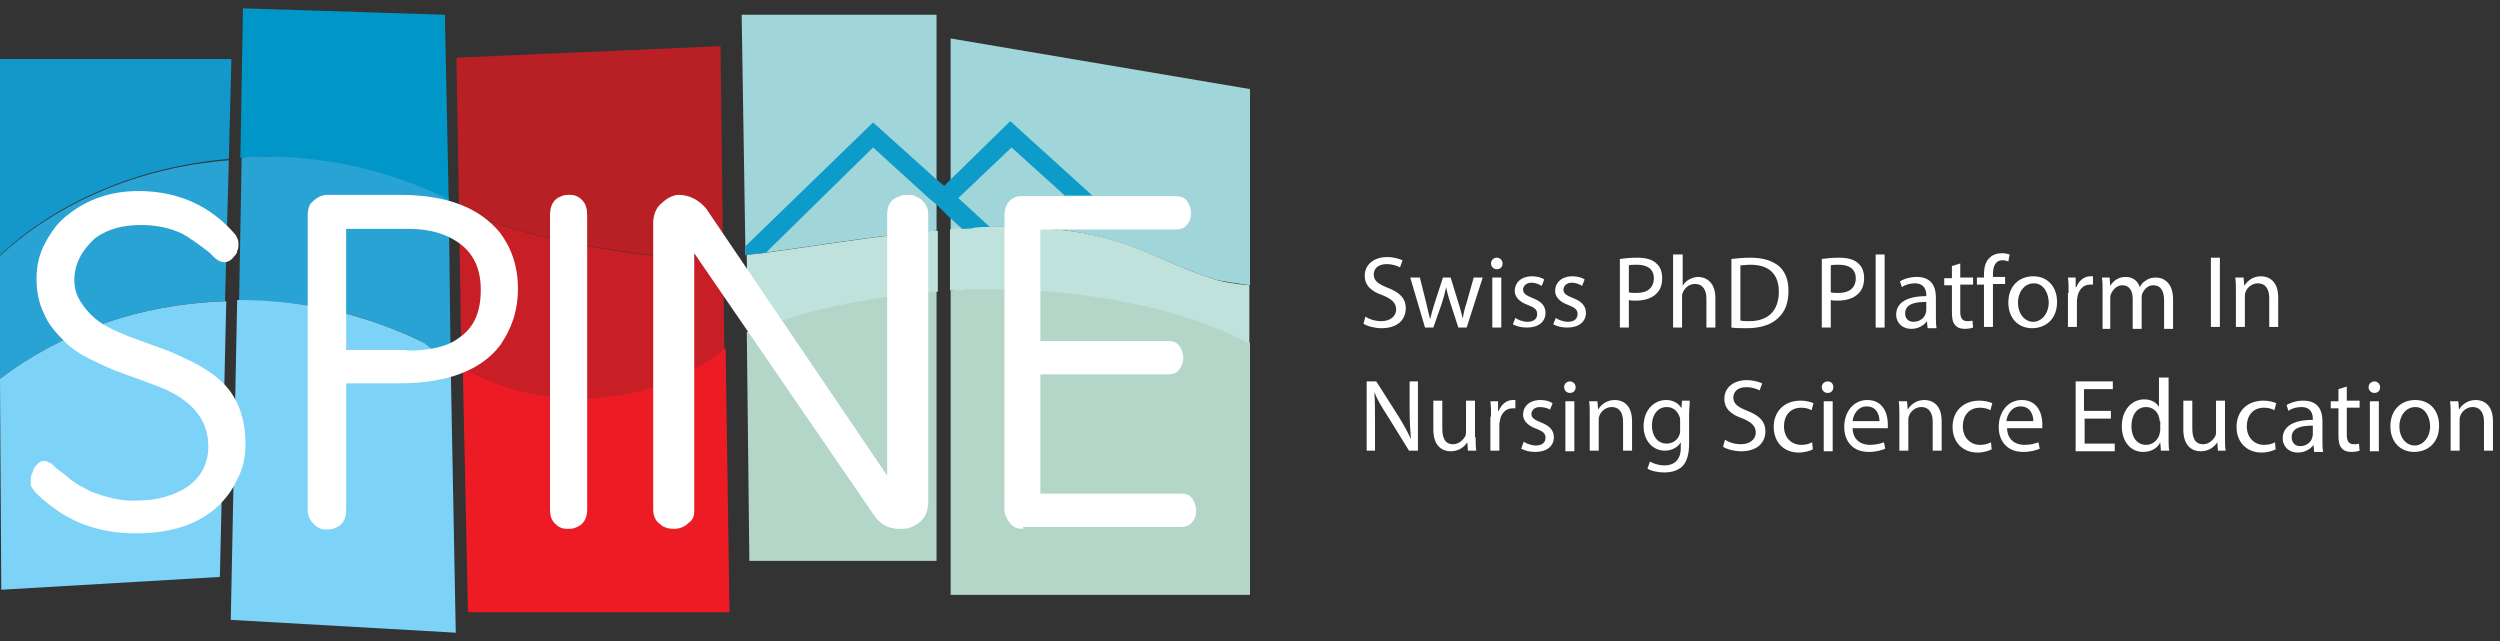 <?xml version="1.0" encoding="utf-8"?>
<!-- Generator: Adobe Illustrator 21.1.0, SVG Export Plug-In . SVG Version: 6.00 Build 0)  -->
<svg version="1.1" id="Calque_1" xmlns="http://www.w3.org/2000/svg" xmlns:xlink="http://www.w3.org/1999/xlink" x="0px" y="0px"
	 viewBox="0 0 390 100" style="enable-background:new 0 0 390 100;" xml:space="preserve">
<rect x="0" y="0" width="390" height="100" fill="#333333" stroke="none"/>
<style type="text/css">
	.st0{fill:#1497CA;}
	.st1{fill:#28A3D3;}
	.st2{fill:#7DD3F7;}
	.st3{fill:#0096C8;}
	.st4{fill:#B92025;}
	.st5{fill:#C71F25;}
	.st6{fill:#ED1C24;}
	.st7{fill:#B4D6C8;}
	.st8{fill:#A0D6DA;}
	.st9{fill:#BFE2DD;}
	.st10{fill:#0D9BC9;}
	.st11{fill:#FFFFFF;}
</style>
<g>
	<g>
		<path class="st0" d="M0,9v30.8c8.9-8.3,21.5-13.8,35.7-15l0.4-15.6H0V9z"/>
		<path class="st1" d="M0,59.1C9.3,52,21.5,47.4,35.1,47L35.7,25C21.5,26.1,8.9,31.7,0,39.9V59.1z"/>
		<path class="st2" d="M0.2,92l34.1-2l1-43C21.5,47.4,9.3,52,0,59.1L0.2,92z"/>
	</g>
	<g>
		<path class="st3" d="M70,31.3l-0.6-29l-31.5-1l-0.4,23.3c1.2,0,2.4-0.2,3.5-0.2C51.9,24.6,61.7,26.9,70,31.3z"/>
		<path class="st1" d="M66.2,53.5c1.4,1.2,2.6,2.2,4.1,3L70,31.1c-8.3-4.1-18.1-6.7-28.8-6.7c-1.2,0-2.4,0-3.5,0.2l-0.4,22.3
			c0.2,0,0.2,0,0.4,0C48.1,46.8,58,49.4,66.2,53.5z"/>
		<path class="st2" d="M66.2,53.5c-8.3-4.1-18.1-6.7-28.8-6.7c-0.2,0-0.2,0-0.4,0l-1,49.9l35.1,2l-0.8-42.2
			C69,55.7,67.6,54.7,66.2,53.5z"/>
	</g>
	<g>
		<path class="st4" d="M110.6,40.3c0.6,0,1.4,0,2.2-0.2l-0.4-32.9L71.2,9l0.4,23.3C79.9,37.2,102.1,40.5,110.6,40.3z"/>
		<path class="st5" d="M113,54.5l-0.2-14.4c-0.8,0-1.6,0.2-2.2,0.2c-8.5,0.4-30.8-3.2-39-7.9L72,57.7c5.3,3,11.6,4.7,18.1,4.7
			C99,62.2,106.9,59.3,113,54.5z"/>
		<path class="st6" d="M90.3,62.2c-6.7,0-12.8-1.8-18.1-4.7L73,95.5h40.8l-0.6-41.2C106.9,59.3,99,62.2,90.3,62.2z"/>
	</g>
	<g>
		<path class="st7" d="M116.9,87.5h29.2V45.3c-11.6,0.8-21.9,3.2-29.6,6.5L116.9,87.5z"/>
		<path class="st8" d="M115.7,2.3l0.6,37.9v-0.4c1-0.2,2.2-0.2,3.2-0.4c5.9-0.8,13.2-2,20.3-2.8c1.4-0.2,3-0.4,4.3-0.4
			c0.6,0,1.2-0.2,2-0.2V2.3H115.7z"/>
		<path class="st9" d="M144.3,36.2c-1.4,0.2-3,0.4-4.3,0.4c-7.1,0.8-14.4,2-20.3,2.8c-1.2,0.2-2.2,0.2-3.2,0.4v0.4l0.2,11.8
			c7.9-3.4,18.1-5.7,29.6-6.5V36C145.5,36,144.9,36,144.3,36.2z"/>
	</g>
	<g>
		<path class="st7" d="M148.3,45.3v47.5H195V53.5c-9.7-5.1-24.4-8.5-41-8.5C152,45.1,150.2,45.1,148.3,45.3z"/>
		<path class="st8" d="M148.3,6v22.1V33v2.8c0.6,0,1.4,0,2-0.2c0.8,0,1.4,0,2-0.2c1.4,0,2.6,0,3.9,0c18.9,0,22.3,4.7,33.1,8.1
			c1,0.4,3.2,0.6,5.7,1V13.9L148.3,6z"/>
		<path class="st9" d="M189.3,43.5c-10.8-3.4-14-8.1-33.1-8.1c-0.6,0-1.2,0-1.8,0c-0.8,0-1.4,0-2.2,0c-0.6,0-1.4,0-2,0.2
			c-0.6,0-1.4,0-2,0.2v9.5c1.8,0,3.7-0.2,5.7-0.2c16.6,0,31.5,3.4,41,8.5v-9.1C192.4,44.3,190.3,43.9,189.3,43.5z"/>
	</g>
	<path class="st10" d="M154.4,35.4l-4.9-4.5l8.3-7.9l8.3,7.5h4.3l-12.8-11.6l-9.3,9.1l-1,1l-1.2-1l-9.9-8.9l-19.9,19.3v1.4
		c1-0.2,2.2-0.2,3.2-0.4L136.2,23l8.9,8.1l1,0.8l1.2,1.2l0.8,0.8l2,1.8c0.8,0,1.4,0,2-0.2C153,35.4,153.8,35.4,154.4,35.4z"/>
	<g>
		<g>
			<path class="st11" d="M11.6,43.7c0,1.4,0.4,2.6,1.2,3.7c0.8,1.2,1.8,2.2,3,3s2.6,1.4,4.1,2c1.6,0.6,3.2,1.2,4.9,1.8
				c1.8,0.6,3.4,1.4,5.1,2.2c1.6,0.8,3.2,1.8,4.3,2.8c2.8,2.4,4.1,5.9,4.1,10.1c0,2-0.4,3.9-1.4,5.7c-0.8,1.8-2.2,3.4-3.5,4.5
				c-3.2,2.6-7.3,3.7-12.2,3.7c-5.1,0-9.5-1.4-13-4.1c-2.2-1.6-3.2-2.8-3.4-3.4c0-0.2,0-0.6,0-0.8c0-0.2,0-0.6,0.2-1s0.2-0.8,0.4-1
				c0.6-0.8,1-1,1.4-1c0.4,0,0.8,0.2,1.2,0.4c0.4,0.4,0.8,0.8,1.4,1.2c0.6,0.4,1.2,1,2,1.6s1.8,1,2.8,1.6c2.2,0.8,4.3,1.4,6.5,1.4
				s3.7-0.2,5.1-0.6c1.4-0.4,2.6-1,3.5-1.6c2.2-1.6,3.2-3.7,3.2-6.3c0-4.3-2.8-7.5-8.3-9.5c-1.6-0.6-3.2-1.2-4.9-1.8
				c-1.8-0.6-3.4-1.4-5.1-2.2c-1.6-0.8-3.2-1.8-4.3-3c-1.2-1.2-2.4-2.6-3-4.1c-0.8-1.6-1.2-3.4-1.2-5.5c0-2,0.4-3.9,1.4-5.7
				c1-1.8,2-3.2,3.5-4.3c3-2.4,6.7-3.7,11-3.7c6.3,0,11.4,2.4,15.2,6.9c0.2,0.4,0.4,0.8,0.4,1.2c0,0.6,0,1-0.2,1.2
				c0,0.4-0.2,0.6-0.4,0.8c-0.4,0.6-1,1-1.6,1c-0.6,0-1.4-0.4-2.2-1.4c-1.8-1.4-3.2-2.4-4.3-3c-2-1-4.3-1.4-6.5-1.4
				c-2.8,0-5.1,0.6-7.1,2C12.8,39,11.6,41.1,11.6,43.7z"/>
		</g>
		<g>
			<path class="st11" d="M54,59.9v19.7c0,1.4-0.6,2.4-1.8,2.8c-0.4,0.2-0.8,0.2-1.4,0.2c-0.6,0-1.2-0.2-1.8-0.8
				c-0.6-0.6-1-1.2-1-2.4V33.6c0-0.8,0.2-1.6,0.6-2c0.8-0.8,1.6-1.2,2.4-1.2h11.4c7.3,0,12.4,2,15.6,5.9c1.8,2.4,2.8,5.3,2.8,8.7
				c0,3.5-1,6.3-2.8,8.9c-3,3.9-8.3,5.9-15.8,5.9H54z M63.5,54.7c3.5,0,6.3-0.6,8.1-2c2.4-1.6,3.4-4.1,3.4-7.5
				c0-3.4-1.2-5.7-3.4-7.3c-2-1.4-4.5-2.2-7.9-2.2H54v18.9H63.5z"/>
		</g>
		<g>
			<path class="st11" d="M85.8,33.6c0-1.6,0.6-2.6,1.8-3c0.4-0.2,0.8-0.2,1.4-0.2c0.6,0,1.2,0.2,1.8,0.8c0.6,0.6,0.8,1.4,0.8,2.4
				v45.9c0,1.4-0.6,2.4-1.8,2.8c-0.4,0.2-0.8,0.2-1.4,0.2c-0.6,0-1.2-0.2-1.8-0.8c-0.6-0.6-0.8-1.2-0.8-2.4V33.6z"/>
		</g>
		<g>
			<path class="st11" d="M101.9,34.8c0-1.2,0.4-2.2,1-2.8c1-1,2-1.6,3-1.6c1.6,0,3.2,0.8,4.3,2.2l28.2,41.6V33.4
				c0-1.4,0.6-2.4,2-2.8c0.4-0.2,0.8-0.2,1.2-0.2s0.8,0,1.2,0.2c0.4,0.2,0.8,0.4,1,0.6c0.6,0.6,1,1.2,1,2.2v44.8
				c0,2.2-1,3.4-2.8,4.1c-0.6,0.2-1.2,0.2-1.8,0.2c-1.6,0-3-0.8-3.9-2.2l-28-40.8v40.2c0,0.8-0.2,1.4-0.8,1.8c-0.8,0.8-1.6,1-2.4,1
				c-0.8,0-1.6-0.2-2.2-0.8c-0.6-0.4-1-1.2-1-2.2C101.9,79.6,101.9,34.8,101.9,34.8z"/>
		</g>
		<g>
			<path class="st11" d="M159.5,82.5c-1.2,0-2-0.6-2.6-2c-0.2-0.4-0.2-0.8-0.2-1.2V33.6c0-1.4,0.6-2.4,1.6-2.8
				c0.4-0.2,0.8-0.2,1-0.2h24.1c0.8,0,1.4,0.2,1.8,0.8s0.6,1.2,0.6,1.8c0,0.8-0.2,1.4-0.6,1.8c-0.4,0.6-1,0.8-1.8,0.8h-21.1v17.4
				h19.9c0.8,0,1.4,0.2,1.8,0.8c0.4,0.6,0.6,1.2,0.6,1.8c0,0.6-0.2,1.2-0.6,1.8c-0.4,0.6-1,0.8-1.8,0.8h-19.9V77h21.9
				c0.8,0,1.4,0.2,1.8,0.8c0.4,0.6,0.6,1.2,0.6,1.8c0,0.8-0.2,1.4-0.6,1.8c-0.4,0.6-1,0.8-1.8,0.8h-24.6V82.5z"/>
		</g>
	</g>
	<g>
		<path class="st11" d="M213,49.4c0.6,0.4,1.5,0.7,2.5,0.7c1.4,0,2.3-0.8,2.3-1.8c0-1-0.6-1.6-2-2.2c-1.8-0.6-2.9-1.5-2.9-3.1
			c0-1.7,1.4-2.9,3.5-2.9c1.1,0,1.9,0.3,2.4,0.5l-0.4,1.1c-0.4-0.2-1.1-0.5-2.1-0.5c-1.5,0-2,0.9-2,1.6c0,1,0.7,1.5,2.2,2.1
			c1.8,0.7,2.8,1.6,2.8,3.2c0,1.7-1.2,3.1-3.8,3.1c-1,0-2.2-0.3-2.8-0.7L213,49.4z"/>
	</g>
	<g>
		<path class="st11" d="M221.5,43.3l1,4c0.2,0.9,0.4,1.7,0.6,2.5h0c0.2-0.8,0.4-1.6,0.7-2.5l1.3-4h1.2l1.2,3.9
			c0.3,0.9,0.5,1.8,0.7,2.5h0c0.1-0.8,0.3-1.6,0.6-2.5l1.1-3.9h1.4l-2.5,7.8h-1.3l-1.2-3.7c-0.3-0.9-0.5-1.6-0.7-2.6h0
			c-0.2,0.9-0.4,1.7-0.7,2.6l-1.3,3.7h-1.3l-2.3-7.8H221.5z"/>
	</g>
	<g>
		<path class="st11" d="M234.4,41.1c0,0.5-0.3,0.9-0.9,0.9c-0.5,0-0.9-0.4-0.9-0.9c0-0.5,0.4-0.9,0.9-0.9
			C234,40.2,234.4,40.6,234.4,41.1z M232.8,51.1v-7.8h1.4v7.8H232.8z"/>
	</g>
	<g>
		<path class="st11" d="M236.4,49.6c0.4,0.3,1.2,0.6,1.9,0.6c1,0,1.5-0.5,1.5-1.2c0-0.7-0.4-1-1.4-1.4c-1.4-0.5-2.1-1.3-2.1-2.2
			c0-1.3,1-2.3,2.7-2.3c0.8,0,1.5,0.2,1.9,0.5l-0.4,1c-0.3-0.2-0.9-0.5-1.6-0.5c-0.8,0-1.3,0.5-1.3,1.1c0,0.6,0.5,0.9,1.5,1.3
			c1.3,0.5,2,1.2,2,2.3c0,1.4-1.1,2.3-2.9,2.3c-0.9,0-1.6-0.2-2.2-0.5L236.4,49.6z"/>
	</g>
	<g>
		<path class="st11" d="M242.7,49.6c0.4,0.3,1.2,0.6,1.9,0.6c1,0,1.5-0.5,1.5-1.2c0-0.7-0.4-1-1.4-1.4c-1.4-0.5-2.1-1.3-2.1-2.2
			c0-1.3,1-2.3,2.7-2.3c0.8,0,1.5,0.2,1.9,0.5l-0.4,1c-0.3-0.2-0.9-0.5-1.6-0.5c-0.8,0-1.3,0.5-1.3,1.1c0,0.6,0.5,0.9,1.5,1.3
			c1.3,0.5,2,1.2,2,2.3c0,1.4-1.1,2.3-2.9,2.3c-0.9,0-1.6-0.2-2.2-0.5L242.7,49.6z"/>
	</g>
	<g>
		<path class="st11" d="M252.7,40.4c0.7-0.1,1.6-0.2,2.7-0.2c1.4,0,2.4,0.3,3,0.9c0.6,0.5,0.9,1.3,0.9,2.3c0,1-0.3,1.8-0.8,2.3
			c-0.7,0.8-1.9,1.2-3.3,1.2c-0.4,0-0.8,0-1.1-0.1v4.3h-1.4V40.4z M254.1,45.6c0.3,0.1,0.7,0.1,1.2,0.1c1.7,0,2.7-0.8,2.7-2.3
			c0-1.4-1-2.1-2.6-2.1c-0.6,0-1.1,0-1.3,0.1V45.6z"/>
	</g>
	<g>
		<path class="st11" d="M261.1,39.7h1.4v4.9h0c0.2-0.4,0.6-0.8,1-1c0.4-0.2,0.9-0.4,1.4-0.4c1,0,2.7,0.6,2.7,3.3v4.6h-1.4v-4.5
			c0-1.3-0.5-2.3-1.8-2.3c-0.9,0-1.6,0.6-1.9,1.4c-0.1,0.2-0.1,0.4-0.1,0.7v4.7h-1.4V39.7z"/>
	</g>
	<g>
		<path class="st11" d="M270.1,40.4c0.9-0.1,1.9-0.2,3-0.2c2,0,3.4,0.5,4.4,1.3c1,0.9,1.5,2.1,1.5,3.9c0,1.8-0.5,3.2-1.6,4.2
			c-1,1-2.7,1.6-4.8,1.6c-1,0-1.8,0-2.5-0.1V40.4z M271.5,50c0.4,0.1,0.9,0.1,1.4,0.1c3,0,4.6-1.7,4.6-4.6c0-2.6-1.4-4.2-4.4-4.2
			c-0.7,0-1.3,0.1-1.6,0.1V50z"/>
	</g>
	<g>
		<path class="st11" d="M284.2,40.4c0.7-0.1,1.6-0.2,2.7-0.2c1.4,0,2.4,0.3,3,0.9c0.6,0.5,0.9,1.3,0.9,2.3c0,1-0.3,1.8-0.8,2.3
			c-0.7,0.8-1.9,1.2-3.3,1.2c-0.4,0-0.8,0-1.1-0.1v4.3h-1.4V40.4z M285.6,45.6c0.3,0.1,0.7,0.1,1.2,0.1c1.7,0,2.7-0.8,2.7-2.3
			c0-1.4-1-2.1-2.6-2.1c-0.6,0-1.1,0-1.3,0.1V45.6z"/>
	</g>
	<g>
		<path class="st11" d="M292.6,39.7h1.4v11.4h-1.4V39.7z"/>
	</g>
	<g>
		<path class="st11" d="M300.7,51.1l-0.1-1h0c-0.4,0.6-1.3,1.2-2.4,1.2c-1.6,0-2.4-1.1-2.4-2.2c0-1.9,1.7-2.9,4.7-2.9V46
			c0-0.6-0.2-1.8-1.8-1.8c-0.7,0-1.5,0.2-2,0.6l-0.3-0.9c0.6-0.4,1.6-0.7,2.6-0.7c2.4,0,3,1.6,3,3.2v2.9c0,0.7,0,1.3,0.1,1.9H300.7z
			 M300.5,47.1c-1.5,0-3.3,0.2-3.3,1.8c0,0.9,0.6,1.3,1.3,1.3c1,0,1.7-0.6,1.9-1.3c0-0.1,0.1-0.3,0.1-0.5V47.1z"/>
	</g>
	<g>
		<path class="st11" d="M305.8,41.1v2.2h2v1.1h-2v4.2c0,1,0.3,1.5,1.1,1.5c0.4,0,0.6,0,0.8-0.1l0.1,1.1c-0.3,0.1-0.7,0.2-1.3,0.2
			c-0.7,0-1.2-0.2-1.5-0.6c-0.4-0.4-0.5-1.1-0.5-2v-4.2h-1.2v-1.1h1.2v-1.9L305.8,41.1z"/>
	</g>
	<g>
		<path class="st11" d="M309.5,51.1v-6.7h-1.1v-1.1h1.1v-0.4c0-1.1,0.2-2.1,0.9-2.7c0.5-0.5,1.2-0.7,1.9-0.7c0.5,0,0.9,0.1,1.2,0.2
			l-0.2,1.1c-0.2-0.1-0.5-0.2-0.9-0.2c-1.2,0-1.5,1.1-1.5,2.2v0.4h1.9v1.1h-1.9v6.7H309.5z"/>
	</g>
	<g>
		<path class="st11" d="M320.9,47.1c0,2.9-2,4.1-3.9,4.1c-2.1,0-3.7-1.5-3.7-4c0-2.6,1.7-4.1,3.9-4.1
			C319.4,43.1,320.9,44.7,320.9,47.1z M314.8,47.2c0,1.7,1,3,2.4,3c1.3,0,2.4-1.3,2.4-3c0-1.3-0.7-3-2.3-3S314.8,45.7,314.8,47.2z"
			/>
	</g>
	<g>
		<path class="st11" d="M322.7,45.7c0-0.9,0-1.7-0.1-2.4h1.2l0,1.5h0.1c0.4-1,1.2-1.7,2.2-1.7c0.2,0,0.3,0,0.4,0v1.3
			c-0.1,0-0.3,0-0.5,0c-1,0-1.7,0.8-1.9,1.8c0,0.2-0.1,0.4-0.1,0.7v4.1h-1.4V45.7z"/>
	</g>
	<g>
		<path class="st11" d="M328,45.4c0-0.8,0-1.5-0.1-2.1h1.2l0.1,1.3h0c0.4-0.7,1.2-1.4,2.4-1.4c1.1,0,1.9,0.6,2.2,1.6h0
			c0.2-0.4,0.5-0.8,0.9-1c0.5-0.4,1-0.5,1.7-0.5c1,0,2.6,0.7,2.6,3.4v4.6h-1.4v-4.4c0-1.5-0.5-2.4-1.7-2.4c-0.8,0-1.4,0.6-1.7,1.3
			c-0.1,0.2-0.1,0.5-0.1,0.7v4.8h-1.4v-4.7c0-1.2-0.5-2.1-1.6-2.1c-0.9,0-1.5,0.7-1.8,1.4c-0.1,0.2-0.1,0.5-0.1,0.7v4.7H328V45.4z"
			/>
	</g>
	<g>
		<path class="st11" d="M346.3,40.2v10.8h-1.4V40.2H346.3z"/>
	</g>
	<g>
		<path class="st11" d="M348.8,45.4c0-0.8,0-1.5-0.1-2.1h1.3l0.1,1.3h0c0.4-0.7,1.3-1.5,2.6-1.5c1.1,0,2.7,0.6,2.7,3.3v4.6H354v-4.5
			c0-1.3-0.5-2.3-1.8-2.3c-0.9,0-1.7,0.7-1.9,1.4c-0.1,0.2-0.1,0.4-0.1,0.7v4.7h-1.4V45.4z"/>
	</g>
	<g>
		<path class="st11" d="M213.2,70.4V59.5h1.5l3.5,5.5c0.8,1.3,1.4,2.4,1.9,3.5l0,0c-0.1-1.4-0.2-2.8-0.2-4.5v-4.5h1.3v10.8h-1.4
			l-3.4-5.5c-0.8-1.2-1.5-2.4-2-3.6l0,0c0.1,1.4,0.1,2.7,0.1,4.5v4.6H213.2z"/>
	</g>
	<g>
		<path class="st11" d="M230.2,68.2c0,0.8,0,1.5,0.1,2.1h-1.3l-0.1-1.3h0c-0.4,0.6-1.2,1.4-2.6,1.4c-1.2,0-2.7-0.7-2.7-3.4v-4.5h1.4
			v4.3c0,1.5,0.4,2.5,1.7,2.5c0.9,0,1.6-0.7,1.9-1.3c0.1-0.2,0.1-0.5,0.1-0.7v-4.8h1.4V68.2z"/>
	</g>
	<g>
		<path class="st11" d="M232.6,65c0-0.9,0-1.7-0.1-2.4h1.2l0,1.5h0.1c0.4-1,1.2-1.7,2.2-1.7c0.2,0,0.3,0,0.4,0v1.3
			c-0.1,0-0.3,0-0.5,0c-1,0-1.7,0.8-1.9,1.8c0,0.2-0.1,0.4-0.1,0.7v4.1h-1.4V65z"/>
	</g>
	<g>
		<path class="st11" d="M237.7,68.9c0.4,0.3,1.2,0.6,1.9,0.6c1,0,1.5-0.5,1.5-1.2c0-0.7-0.4-1-1.4-1.4c-1.4-0.5-2.1-1.3-2.1-2.2
			c0-1.3,1-2.3,2.7-2.3c0.8,0,1.5,0.2,1.9,0.5l-0.4,1c-0.3-0.2-0.9-0.4-1.6-0.4c-0.8,0-1.3,0.5-1.3,1.1c0,0.6,0.5,0.9,1.5,1.3
			c1.3,0.5,2,1.2,2,2.3c0,1.4-1.1,2.3-2.9,2.3c-0.9,0-1.6-0.2-2.2-0.5L237.7,68.9z"/>
	</g>
	<g>
		<path class="st11" d="M245.8,60.4c0,0.5-0.3,0.9-0.9,0.9c-0.5,0-0.9-0.4-0.9-0.9c0-0.5,0.4-0.9,0.9-0.9
			C245.4,59.5,245.8,59.9,245.8,60.4z M244.2,70.4v-7.8h1.4v7.8H244.2z"/>
	</g>
	<g>
		<path class="st11" d="M248,64.7c0-0.8,0-1.5-0.1-2.1h1.3l0.1,1.3h0c0.4-0.7,1.3-1.5,2.6-1.5c1.1,0,2.7,0.6,2.7,3.3v4.6h-1.4v-4.5
			c0-1.3-0.5-2.3-1.8-2.3c-0.9,0-1.7,0.7-1.9,1.4c-0.1,0.2-0.1,0.4-0.1,0.7v4.7H248V64.7z"/>
	</g>
	<g>
		<path class="st11" d="M263.6,62.6c0,0.6-0.1,1.2-0.1,2.1v4.5c0,1.8-0.4,2.9-1.1,3.6c-0.8,0.7-1.8,0.9-2.8,0.9
			c-0.9,0-2-0.2-2.6-0.6l0.4-1.1c0.5,0.3,1.3,0.6,2.3,0.6c1.4,0,2.5-0.8,2.5-2.7V69h0c-0.4,0.7-1.3,1.3-2.5,1.3
			c-1.9,0-3.3-1.6-3.3-3.8c0-2.6,1.7-4.1,3.5-4.1c1.3,0,2.1,0.7,2.4,1.3h0l0.1-1.2H263.6z M262.1,65.6c0-0.2,0-0.4-0.1-0.6
			c-0.3-0.8-0.9-1.5-2-1.5c-1.3,0-2.3,1.1-2.3,2.9c0,1.5,0.8,2.8,2.3,2.8c0.9,0,1.7-0.5,2-1.4c0.1-0.2,0.1-0.5,0.1-0.8V65.6z"/>
	</g>
	<g>
		<path class="st11" d="M269.1,68.6c0.6,0.4,1.5,0.7,2.5,0.7c1.4,0,2.3-0.8,2.3-1.8c0-1-0.6-1.6-2-2.2c-1.8-0.6-2.9-1.5-2.9-3.1
			c0-1.7,1.4-2.9,3.5-2.9c1.1,0,1.9,0.3,2.4,0.5l-0.4,1.1c-0.4-0.2-1.1-0.5-2.1-0.5c-1.5,0-2,0.9-2,1.6c0,1,0.7,1.5,2.2,2.1
			c1.8,0.7,2.8,1.6,2.8,3.2c0,1.7-1.2,3.1-3.8,3.1c-1,0-2.2-0.3-2.8-0.7L269.1,68.6z"/>
	</g>
	<g>
		<path class="st11" d="M282.8,70.1c-0.4,0.2-1.2,0.5-2.2,0.5c-2.3,0-3.9-1.6-3.9-4c0-2.4,1.6-4.1,4.2-4.1c0.8,0,1.6,0.2,2,0.4
			l-0.3,1.1c-0.3-0.2-0.9-0.4-1.6-0.4c-1.8,0-2.7,1.3-2.7,2.9c0,1.8,1.2,2.9,2.7,2.9c0.8,0,1.3-0.2,1.7-0.4L282.8,70.1z"/>
	</g>
	<g>
		<path class="st11" d="M286,60.4c0,0.5-0.3,0.9-0.9,0.9c-0.5,0-0.9-0.4-0.9-0.9c0-0.5,0.4-0.9,0.9-0.9
			C285.7,59.5,286,59.9,286,60.4z M284.5,70.4v-7.8h1.4v7.8H284.5z"/>
	</g>
	<g>
		<path class="st11" d="M289,66.7c0,1.9,1.3,2.7,2.7,2.7c1,0,1.6-0.2,2.2-0.4l0.2,1c-0.5,0.2-1.3,0.5-2.6,0.5
			c-2.4,0-3.8-1.6-3.8-3.9s1.4-4.2,3.6-4.2c2.5,0,3.2,2.2,3.2,3.7c0,0.3,0,0.5,0,0.7H289z M293.2,65.7c0-0.9-0.4-2.3-2-2.3
			c-1.4,0-2.1,1.3-2.2,2.3H293.2z"/>
	</g>
	<g>
		<path class="st11" d="M296.3,64.7c0-0.8,0-1.5-0.1-2.1h1.3l0.1,1.3h0c0.4-0.7,1.3-1.5,2.6-1.5c1.1,0,2.7,0.6,2.7,3.3v4.6h-1.4
			v-4.5c0-1.3-0.5-2.3-1.8-2.3c-0.9,0-1.7,0.7-1.9,1.4c-0.1,0.2-0.1,0.4-0.1,0.7v4.7h-1.4V64.7z"/>
	</g>
	<g>
		<path class="st11" d="M310.7,70.1c-0.4,0.2-1.2,0.5-2.2,0.5c-2.3,0-3.9-1.6-3.9-4c0-2.4,1.6-4.1,4.2-4.1c0.8,0,1.6,0.2,2,0.4
			l-0.3,1.1c-0.3-0.2-0.9-0.4-1.6-0.4c-1.8,0-2.7,1.3-2.7,2.9c0,1.8,1.2,2.9,2.7,2.9c0.8,0,1.3-0.2,1.7-0.4L310.7,70.1z"/>
	</g>
	<g>
		<path class="st11" d="M313.1,66.7c0,1.9,1.3,2.7,2.7,2.7c1,0,1.6-0.2,2.2-0.4l0.2,1c-0.5,0.2-1.3,0.5-2.6,0.5
			c-2.4,0-3.8-1.6-3.8-3.9s1.4-4.2,3.6-4.2c2.5,0,3.2,2.2,3.2,3.7c0,0.3,0,0.5,0,0.7H313.1z M317.2,65.7c0-0.9-0.4-2.3-2-2.3
			c-1.4,0-2.1,1.3-2.2,2.3H317.2z"/>
	</g>
	<g>
		<path class="st11" d="M329.4,65.3h-4.2v3.9h4.7v1.2h-6.1V59.5h5.8v1.2h-4.5v3.4h4.2V65.3z"/>
	</g>
	<g>
		<path class="st11" d="M338.3,58.9v9.4c0,0.7,0,1.5,0.1,2h-1.3L337,69h0c-0.4,0.9-1.4,1.5-2.7,1.5c-1.9,0-3.3-1.6-3.3-4
			c0-2.6,1.6-4.2,3.5-4.2c1.2,0,2,0.6,2.3,1.2h0v-4.6H338.3z M336.9,65.7c0-0.2,0-0.4-0.1-0.6c-0.2-0.9-1-1.6-2-1.6
			c-1.5,0-2.3,1.3-2.3,3c0,1.6,0.8,2.9,2.3,2.9c0.9,0,1.8-0.6,2.1-1.7c0-0.2,0.1-0.4,0.1-0.6V65.7z"/>
	</g>
	<g>
		<path class="st11" d="M347.1,68.2c0,0.8,0,1.5,0.1,2.1H346l-0.1-1.3h0c-0.4,0.6-1.2,1.4-2.6,1.4c-1.2,0-2.7-0.7-2.7-3.4v-4.5h1.4
			v4.3c0,1.5,0.4,2.5,1.7,2.5c0.9,0,1.6-0.7,1.9-1.3c0.1-0.2,0.1-0.5,0.1-0.7v-4.8h1.4V68.2z"/>
	</g>
	<g>
		<path class="st11" d="M355,70.1c-0.4,0.2-1.2,0.5-2.2,0.5c-2.3,0-3.9-1.6-3.9-4c0-2.4,1.6-4.1,4.2-4.1c0.8,0,1.6,0.2,2,0.4
			l-0.3,1.1c-0.3-0.2-0.9-0.4-1.6-0.4c-1.8,0-2.7,1.3-2.7,2.9c0,1.8,1.2,2.9,2.7,2.9c0.8,0,1.3-0.2,1.7-0.4L355,70.1z"/>
	</g>
	<g>
		<path class="st11" d="M361,70.4l-0.1-1h0c-0.4,0.6-1.3,1.2-2.4,1.2c-1.6,0-2.4-1.1-2.4-2.2c0-1.9,1.7-2.9,4.7-2.9v-0.2
			c0-0.6-0.2-1.8-1.8-1.8c-0.7,0-1.5,0.2-2,0.6l-0.3-0.9c0.6-0.4,1.6-0.7,2.6-0.7c2.4,0,3,1.6,3,3.2v2.9c0,0.7,0,1.3,0.1,1.9H361z
			 M360.8,66.4c-1.5,0-3.3,0.2-3.3,1.8c0,0.9,0.6,1.4,1.3,1.4c1,0,1.7-0.6,1.9-1.3c0-0.1,0.1-0.3,0.1-0.5V66.4z"/>
	</g>
	<g>
		<path class="st11" d="M366.1,60.3v2.2h2v1.1h-2v4.2c0,1,0.3,1.5,1.1,1.5c0.4,0,0.6,0,0.8-0.1l0.1,1.1c-0.3,0.1-0.7,0.2-1.3,0.2
			c-0.7,0-1.2-0.2-1.5-0.6c-0.4-0.4-0.5-1.1-0.5-2v-4.2h-1.2v-1.1h1.2v-1.9L366.1,60.3z"/>
	</g>
	<g>
		<path class="st11" d="M371.3,60.4c0,0.5-0.3,0.9-0.9,0.9c-0.5,0-0.9-0.4-0.9-0.9c0-0.5,0.4-0.9,0.9-0.9
			C370.9,59.5,371.3,59.9,371.3,60.4z M369.7,70.4v-7.8h1.4v7.8H369.7z"/>
	</g>
	<g>
		<path class="st11" d="M380.5,66.4c0,2.9-2,4.1-3.9,4.1c-2.1,0-3.7-1.5-3.7-4c0-2.6,1.7-4.1,3.9-4.1C379,62.4,380.5,64,380.5,66.4z
			 M374.3,66.5c0,1.7,1,3,2.4,3c1.3,0,2.4-1.3,2.4-3c0-1.3-0.7-3-2.3-3S374.3,65,374.3,66.5z"/>
	</g>
	<g>
		<path class="st11" d="M382.3,64.7c0-0.8,0-1.5-0.1-2.1h1.3l0.1,1.3h0c0.4-0.7,1.3-1.5,2.6-1.5c1.1,0,2.7,0.6,2.7,3.3v4.6h-1.4
			v-4.5c0-1.3-0.5-2.3-1.8-2.3c-0.9,0-1.7,0.7-1.9,1.4c-0.1,0.2-0.1,0.4-0.1,0.7v4.7h-1.4V64.7z"/>
	</g>
</g>
</svg>
